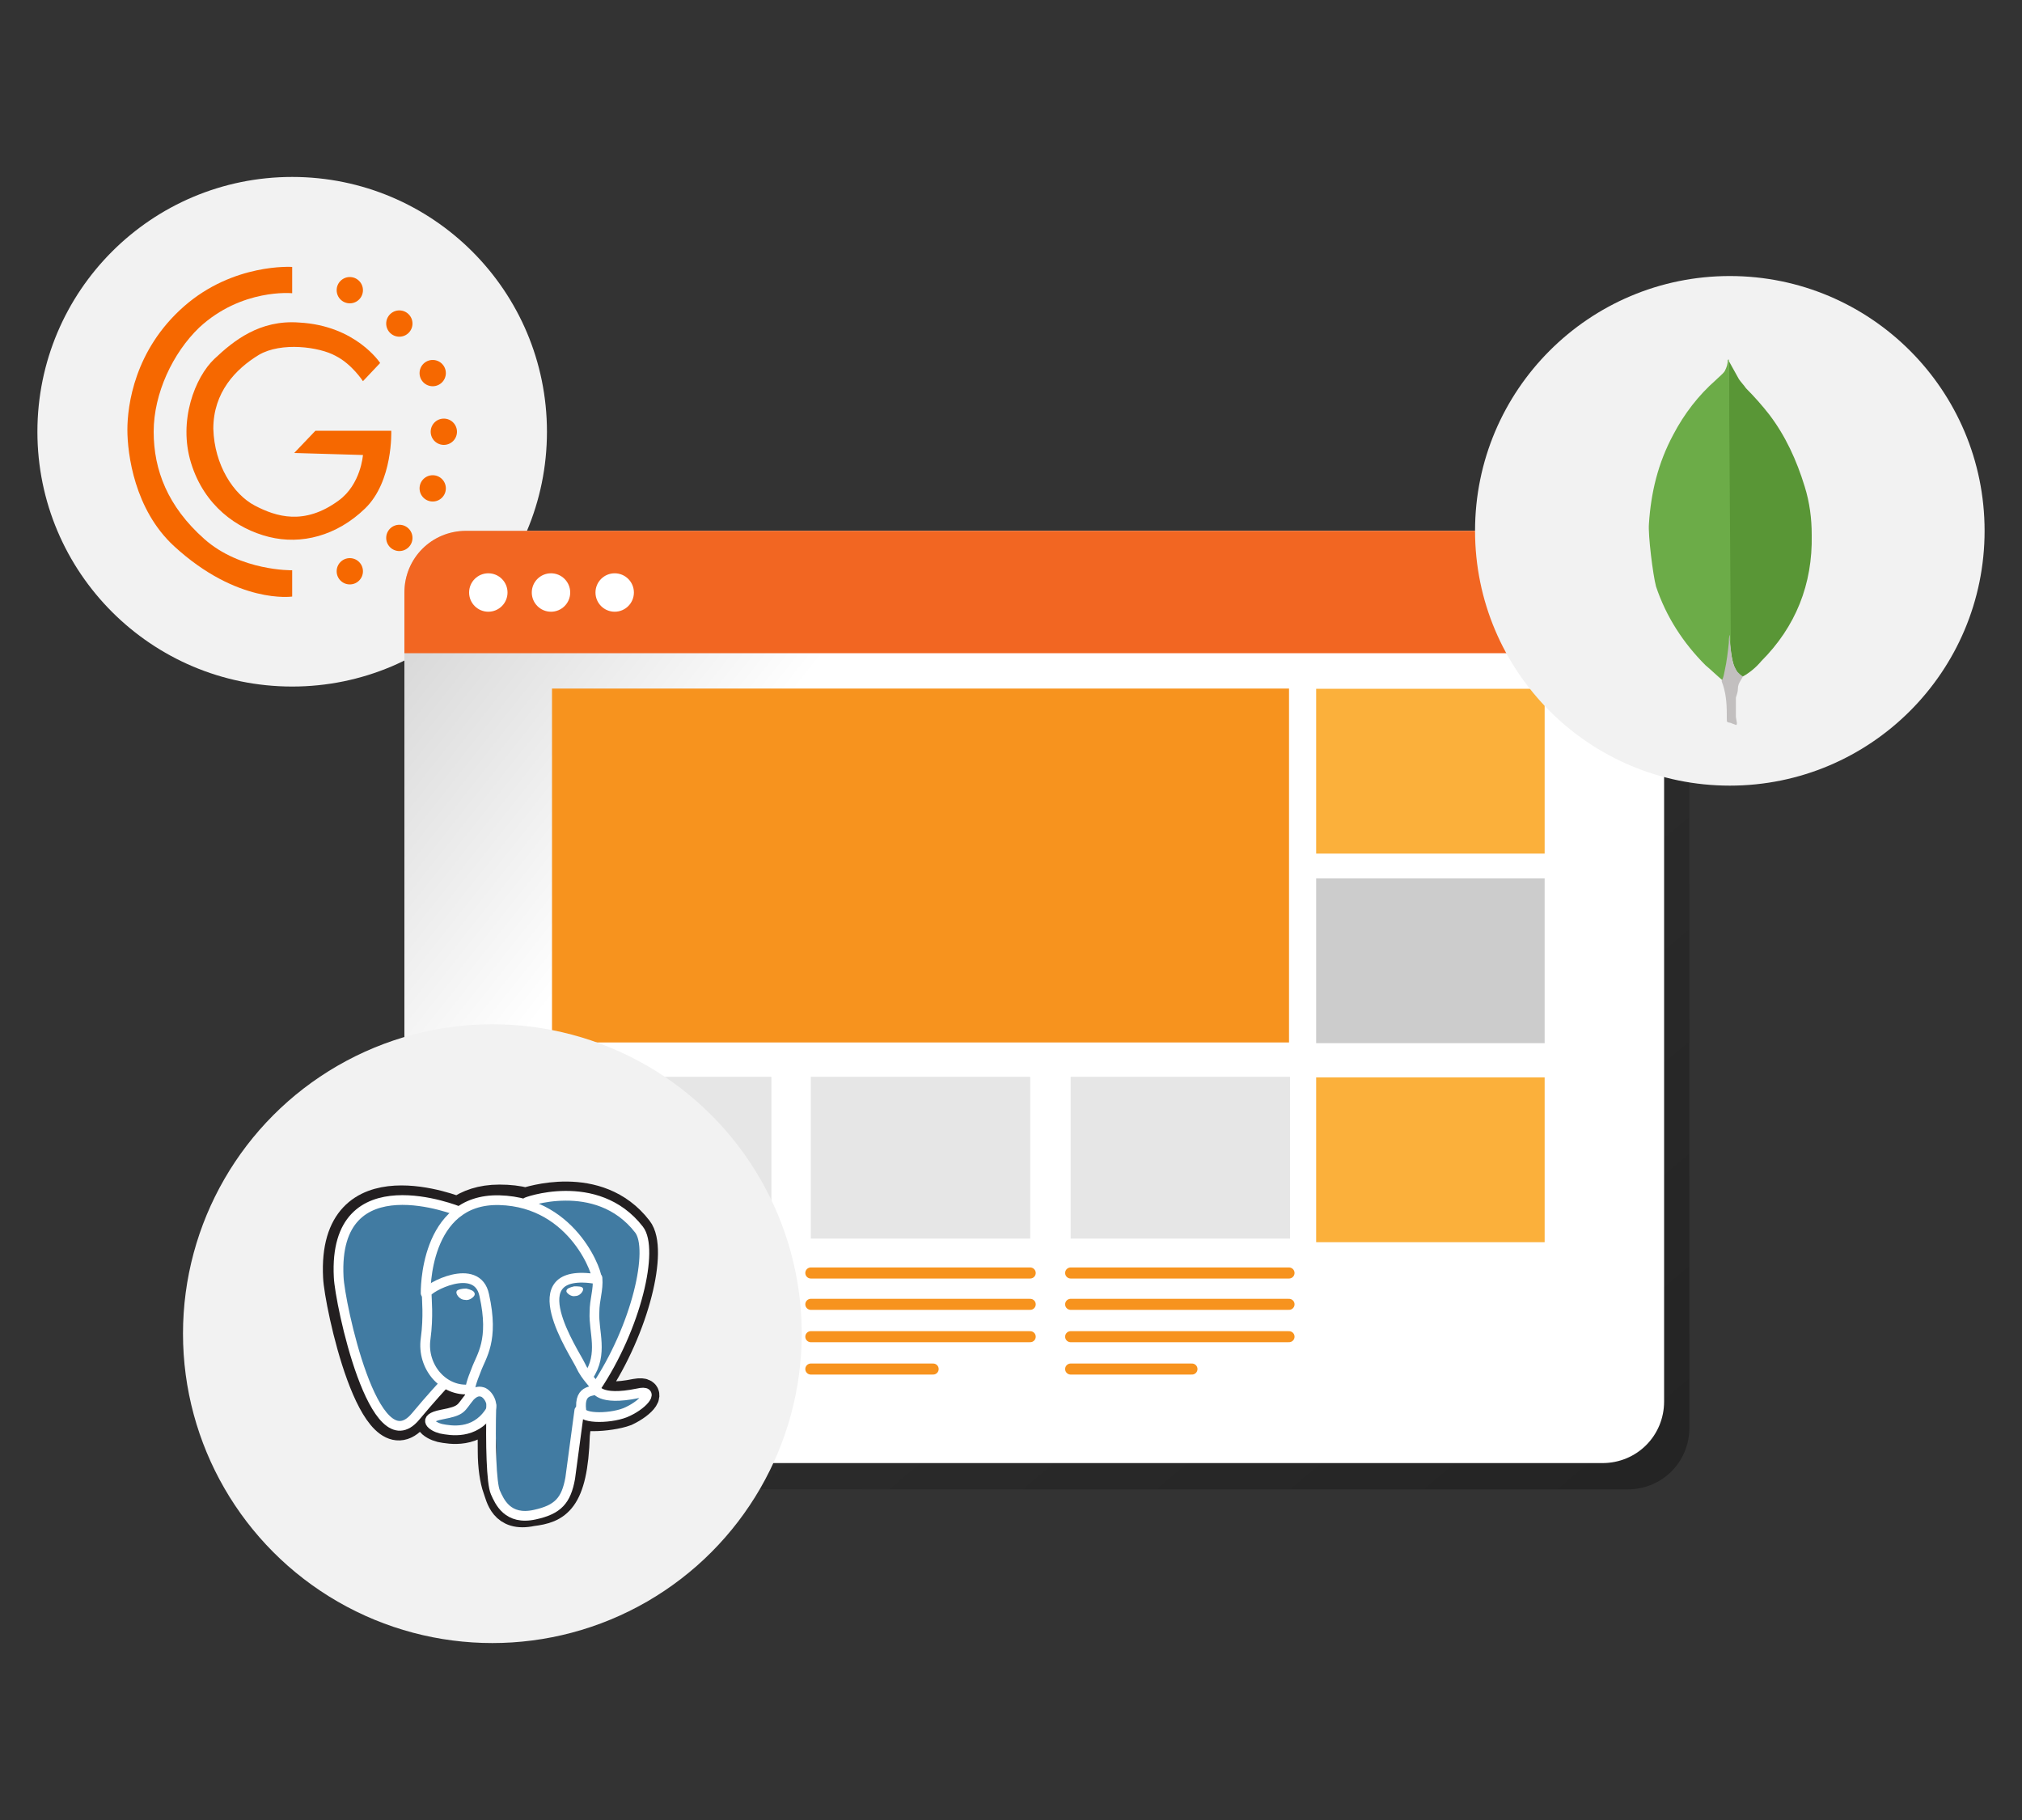 <?xml version="1.0" encoding="utf-8"?>
<!-- Generator: Adobe Illustrator 24.3.0, SVG Export Plug-In . SVG Version: 6.00 Build 0)  -->
<svg version="1.1" id="Layer_1" xmlns="http://www.w3.org/2000/svg" xmlns:xlink="http://www.w3.org/1999/xlink" x="0px" y="0px"
	 viewBox="0 0 200 180" style="enable-background:new 0 0 200 180;" xml:space="preserve">
<rect x="0" y="0" width="200" height="180" fill="#333333" stroke="none"/>
<style type="text/css">
	.st0{fill:#F2F2F2;}
	.st1{fill:#F66800;}
	.st2{fill:url(#SVGID_1_);}
	.st3{fill:url(#SVGID_2_);}
	.st4{fill:#F26622;}
	.st5{fill:#FFFFFF;}
	.st6{fill:#F7931E;}
	.st7{fill:#E6E6E6;}
	.st8{fill:#FBB03B;}
	.st9{fill:#CCCCCC;}
	.st10{fill:none;stroke:#F7931E;stroke-width:1.091;stroke-linecap:round;stroke-linejoin:round;stroke-miterlimit:10;}
	.st11{fill:#231F20;stroke:#231F20;stroke-width:2.887;}
	.st12{fill:#417BA2;}
	.st13{fill:none;stroke:#FFFFFF;stroke-width:0.962;stroke-linecap:round;stroke-linejoin:round;}
	.st14{fill:none;stroke:#FFFFFF;stroke-width:0.962;stroke-linecap:round;stroke-linejoin:bevel;}
	.st15{fill:none;stroke:#FFFFFF;stroke-width:0.962;stroke-linejoin:round;}
	.st16{fill:#FFFFFF;stroke:#FFFFFF;stroke-width:0.321;}
	.st17{fill:#FFFFFF;stroke:#FFFFFF;stroke-width:0.16;}
	.st18{fill:#599636;}
	.st19{fill:#6CAC48;}
	.st20{fill:#C2BFBF;}
</style>
<g>
	<g>
		<circle class="st0" cx="28.9" cy="42.7" r="25.2"/>
		<g>
			<path class="st1" d="M28.9,29v-2.6c0,0-5.8-0.4-10.7,3.9s-5.6,9.8-5.6,12.2c0,2.4,0.7,7.9,4.6,11.5c6.3,5.8,11.7,5,11.7,5v-2.6
				c0,0-5.1,0.1-8.7-3.1c-3.6-3.2-5-6.8-5-10.6s1.9-7.8,4.5-10.3C23.9,28.5,28.9,29,28.9,29z"/>
			<path class="st1" d="M29.1,44.8l2.1-2.2h7.5c0,0,0.2,5-2.6,7.7s-6.3,3.6-9.5,2.8s-6.4-3.1-7.7-7.3c-1.3-4.2,0.4-8.5,2.3-10.3
				c1.9-1.8,4.5-3.9,8.4-3.6c5.6,0.3,8,4,8,4l-1.7,1.8c0,0-1.1-1.7-2.7-2.5c-1.6-0.9-5.4-1.4-7.6-0.1c-2.3,1.4-4.5,3.7-4.5,7.3
				c0.1,3.6,2,6.5,4.1,7.6s4.9,2,8.3-0.5c2.2-1.6,2.4-4.5,2.4-4.5L29.1,44.8z"/>
			<circle class="st1" cx="34.6" cy="28.7" r="1.3"/>
			<circle class="st1" cx="39.5" cy="32" r="1.3"/>
			<circle class="st1" cx="42.8" cy="36.9" r="1.3"/>
			<circle class="st1" cx="43.9" cy="42.7" r="1.3"/>
			<circle class="st1" cx="42.8" cy="48.3" r="1.3"/>
			<circle class="st1" cx="39.5" cy="53.2" r="1.3"/>
			<circle class="st1" cx="34.6" cy="56.5" r="1.3"/>
		</g>
	</g>
	<g>
		<linearGradient id="SVGID_1_" gradientUnits="userSpaceOnUse" x1="68.581" y1="58.068" x2="347.54" y2="390.026">
			<stop  offset="0" style="stop-color:#000000;stop-opacity:0"/>
			<stop  offset="1" style="stop-color:#000000"/>
		</linearGradient>
		<path class="st2" d="M42.5,61.2v80c0,3.4,2.7,6.1,6.1,6.1H161c3.4,0,6.1-2.7,6.1-6.1v-80c0-3.4-2.7-6.1-6.1-6.1H48.6
			C45.2,55.1,42.5,57.8,42.5,61.2z"/>
		<linearGradient id="SVGID_2_" gradientUnits="userSpaceOnUse" x1="73.105" y1="75.535" x2="-98.77" y2="-60.575">
			<stop  offset="0" style="stop-color:#FFFFFF"/>
			<stop  offset="1" style="stop-color:#000000"/>
		</linearGradient>
		<path class="st3" d="M40,58.6v80c0,3.4,2.7,6.1,6.1,6.1h112.4c3.4,0,6.1-2.7,6.1-6.1v-80c0-3.4-2.7-6.1-6.1-6.1H46.1
			C42.7,52.5,40,55.3,40,58.6z"/>
		<path class="st4" d="M164.6,64.6v-6c0-3.4-2.7-6.1-6.1-6.1H46.1c-3.4,0-6.1,2.7-6.1,6.1v6H164.6z"/>
		<g>
			<circle class="st5" cx="48.3" cy="58.6" r="1.9"/>
			<circle class="st5" cx="54.5" cy="58.6" r="1.9"/>
			<circle class="st5" cx="60.8" cy="58.6" r="1.9"/>
		</g>
		<rect x="54.6" y="68.1" class="st6" width="72.9" height="35"/>
		<rect x="105.9" y="106.5" class="st7" width="21.7" height="16"/>
		<rect x="54.6" y="106.5" class="st7" width="21.7" height="16"/>
		<rect x="80.2" y="106.5" class="st7" width="21.7" height="16"/>
		
			<rect x="130.3" y="68.1" transform="matrix(-1 -1.224647e-16 1.224647e-16 -1 283.084 152.522)" class="st8" width="22.6" height="16.3"/>
		
			<rect x="130.3" y="86.8" transform="matrix(-1 -1.224647e-16 1.224647e-16 -1 283.084 189.97)" class="st9" width="22.6" height="16.3"/>
		
			<rect x="130.3" y="106.5" transform="matrix(-1 -1.224647e-16 1.224647e-16 -1 283.084 229.355)" class="st8" width="22.6" height="16.3"/>
		<g>
			<line class="st10" x1="54.6" y1="125.9" x2="76.3" y2="125.9"/>
			<line class="st10" x1="54.6" y1="129" x2="76.3" y2="129"/>
			<line class="st10" x1="54.6" y1="132.2" x2="76.3" y2="132.2"/>
			<line class="st10" x1="54.6" y1="135.4" x2="66.6" y2="135.4"/>
		</g>
		<g>
			<line class="st10" x1="80.2" y1="125.9" x2="101.9" y2="125.9"/>
			<line class="st10" x1="80.2" y1="129" x2="101.9" y2="129"/>
			<line class="st10" x1="80.2" y1="132.2" x2="101.9" y2="132.2"/>
			<line class="st10" x1="80.2" y1="135.4" x2="92.3" y2="135.4"/>
		</g>
		<g>
			<line class="st10" x1="105.9" y1="125.9" x2="127.5" y2="125.9"/>
			<line class="st10" x1="105.9" y1="129" x2="127.5" y2="129"/>
			<line class="st10" x1="105.9" y1="132.2" x2="127.5" y2="132.2"/>
			<line class="st10" x1="105.9" y1="135.4" x2="117.9" y2="135.4"/>
		</g>
	</g>
	<g>
		<circle class="st0" cx="48.7" cy="131.9" r="30.6"/>
		<g>
			<path class="st11" d="M56.9,141.9c0.2-1.8,0.2-2.1,1.5-1.8l0.3,0c1,0,2.4-0.2,3.2-0.5c1.7-0.8,2.7-2.1,1-1.8
				c-3.9,0.8-4.1-0.5-4.1-0.5c4.1-6.1,5.8-13.8,4.3-15.7c-4-5.2-11-2.7-11.1-2.7l0,0c-0.8-0.2-1.6-0.3-2.6-0.3
				c-1.8,0-3.1,0.5-4.1,1.2c0,0-12.5-5.1-11.9,6.5c0.1,2.5,3.5,18.7,7.6,13.8c1.5-1.8,2.9-3.3,2.9-3.3c0.7,0.5,1.6,0.7,2.5,0.6
				l0.1-0.1c0,0.2,0,0.5,0,0.7c-1,1.2-0.7,1.4-2.8,1.8c-2.1,0.4-0.9,1.2-0.1,1.4c1,0.2,3.3,0.6,4.8-1.6l-0.1,0.2
				c0.4,0.3,0.4,2.4,0.4,3.8s0.2,2.8,0.5,3.6c0.3,0.8,0.6,2.9,3.4,2.3C55,149.2,56.7,148.5,56.9,141.9"/>
			<path class="st12" d="M63,137.8c-3.9,0.8-4.1-0.5-4.1-0.5c4.1-6.1,5.8-13.8,4.3-15.7c-4-5.2-11-2.7-11.1-2.7l0,0
				c-0.8-0.2-1.6-0.3-2.6-0.3c-1.8,0-3.1,0.5-4.1,1.2c0,0-12.5-5.1-11.9,6.5c0.1,2.5,3.5,18.7,7.6,13.8c1.5-1.8,2.9-3.3,2.9-3.3
				c0.7,0.5,1.6,0.7,2.5,0.6l0.1-0.1c0,0.2,0,0.4,0,0.7c-1,1.2-0.7,1.4-2.8,1.8c-2.1,0.4-0.9,1.2-0.1,1.4c1,0.2,3.3,0.6,4.8-1.6
				l-0.1,0.2c0.4,0.3,0.7,2.1,0.7,3.8c-0.1,1.6-0.1,2.8,0.2,3.6c0.3,0.9,0.6,2.9,3.4,2.3c2.3-0.5,3.5-1.8,3.7-3.9
				c0.1-1.5,0.4-1.3,0.4-2.6l0.2-0.6c0.2-2.1,0-2.7,1.5-2.4l0.3,0c1,0,2.4-0.2,3.2-0.5C63.7,138.8,64.7,137.5,63,137.8L63,137.8z"/>
			<g>
				<g>
					<path class="st13" d="M48.6,139c-0.1,3.8,0,7.7,0.4,8.6c0.4,0.9,1.2,2.8,3.9,2.2c2.3-0.5,3.1-1.4,3.5-3.6l0.9-6.7 M45.4,119.8
						c0,0-12.5-5.1-11.9,6.5c0.1,2.5,3.5,18.7,7.6,13.8c1.5-1.8,2.8-3.2,2.8-3.2 M52.1,118.9c-0.4,0.1,6.9-2.7,11.1,2.7
						c1.5,1.9-0.2,9.6-4.3,15.7"/>
					<path class="st14" d="M58.9,137.3c0,0,0.3,1.3,4.2,0.5c1.7-0.4,0.7,1-1,1.8c-1.4,0.7-4.6,0.8-4.6-0.1
						C57.2,137.1,59,137.8,58.9,137.3c-0.1-0.5-0.9-1-1.5-2.3c-0.5-1.1-6.4-9.8,1.6-8.5c0.3-0.1-2.1-7.6-9.6-7.8s-7.3,9.2-7.3,9.2"
						/>
				</g>
				<g>
					<path class="st15" d="M46.5,138.1c-1,1.2-0.7,1.4-2.8,1.8c-2.1,0.4-0.9,1.2-0.1,1.4c1,0.2,3.3,0.6,4.8-1.6c0.5-0.7,0-1.7-0.6-2
						C47.5,137.6,47.1,137.5,46.5,138.1L46.5,138.1z"/>
					<path class="st13" d="M46.5,138c-0.1-0.7,0.2-1.5,0.6-2.5c0.5-1.4,1.8-2.9,0.8-7.4c-0.7-3.4-5.7-0.7-5.7-0.2
						c0,0.5,0.2,2.3-0.1,4.5c-0.4,2.8,1.8,5.3,4.4,5"/>
				</g>
			</g>
			<g>
				<path class="st16" d="M45.3,127.8c0,0.2,0.3,0.6,0.7,0.6c0.4,0.1,0.8-0.3,0.8-0.4c0-0.2-0.3-0.3-0.7-0.4
					C45.7,127.6,45.3,127.7,45.3,127.8L45.3,127.8z"/>
				<path class="st17" d="M57.6,127.5c0,0.2-0.3,0.6-0.7,0.6c-0.4,0.1-0.8-0.3-0.8-0.4c0-0.2,0.3-0.3,0.7-0.4
					C57.2,127.3,57.6,127.3,57.6,127.5L57.6,127.5z"/>
			</g>
			<path class="st13" d="M59.1,126.4c0.1,1.2-0.3,2.1-0.3,3.4c-0.1,1.9,0.9,4.1-0.6,6.3"/>
		</g>
	</g>
	<g>
		<circle class="st0" cx="171.1" cy="52.5" r="25.2"/>
		<g>
			<path class="st18" d="M171,35.7l1,1.8c0.2,0.3,0.5,0.6,0.7,0.9c0.8,0.8,1.6,1.7,2.3,2.6c1.6,2.1,2.7,4.5,3.5,7.1
				c0.5,1.6,0.7,3.2,0.7,4.8c0.1,4.9-1.6,9.1-5,12.5c-0.5,0.6-1.1,1.1-1.8,1.5c-0.3,0-0.5-0.3-0.6-0.5c-0.3-0.4-0.4-0.9-0.5-1.4
				c-0.1-0.6-0.2-1.2-0.2-1.8v-0.3C171.1,62.9,170.9,35.8,171,35.7L171,35.7z"/>
			<path class="st19" d="M171,35.6c0-0.1-0.1,0-0.1,0c0,0.4-0.1,0.7-0.3,1.1c-0.2,0.3-0.6,0.6-0.9,0.9c-1.7,1.5-3.1,3.3-4.2,5.4
				c-1.5,2.8-2.2,5.7-2.4,8.8c-0.1,1.1,0.4,5.1,0.7,6.2c1,3,2.7,5.6,4.9,7.8c0.6,0.5,1.1,1,1.7,1.5c0.2,0,0.2-0.2,0.2-0.3
				c0.1-0.3,0.1-0.5,0.2-0.8c0.2-1,0.3-2,0.4-2.9L171,35.6L171,35.6z"/>
			<path class="st20" d="M171.9,68.1c0-0.5,0.3-0.8,0.5-1.2c-0.2-0.1-0.4-0.3-0.6-0.5c-0.1-0.2-0.2-0.4-0.3-0.6
				c-0.3-0.8-0.3-1.7-0.4-2.5v-0.5c-0.1,0.1-0.1,0.7-0.1,0.8c-0.1,0.9-0.2,1.8-0.4,2.7c-0.1,0.4-0.1,0.7-0.3,1c0,0,0,0.1,0,0.1
				c0.4,1,0.5,2.1,0.5,3.2v0.4c0,0.5,0,0.4,0.4,0.5c0.2,0.1,0.3,0.1,0.5,0.2c0.1,0,0.1-0.1,0.1-0.2l-0.1-0.6V69
				C171.8,68.7,171.9,68.4,171.9,68.1L171.9,68.1z"/>
		</g>
	</g>
</g>
</svg>
